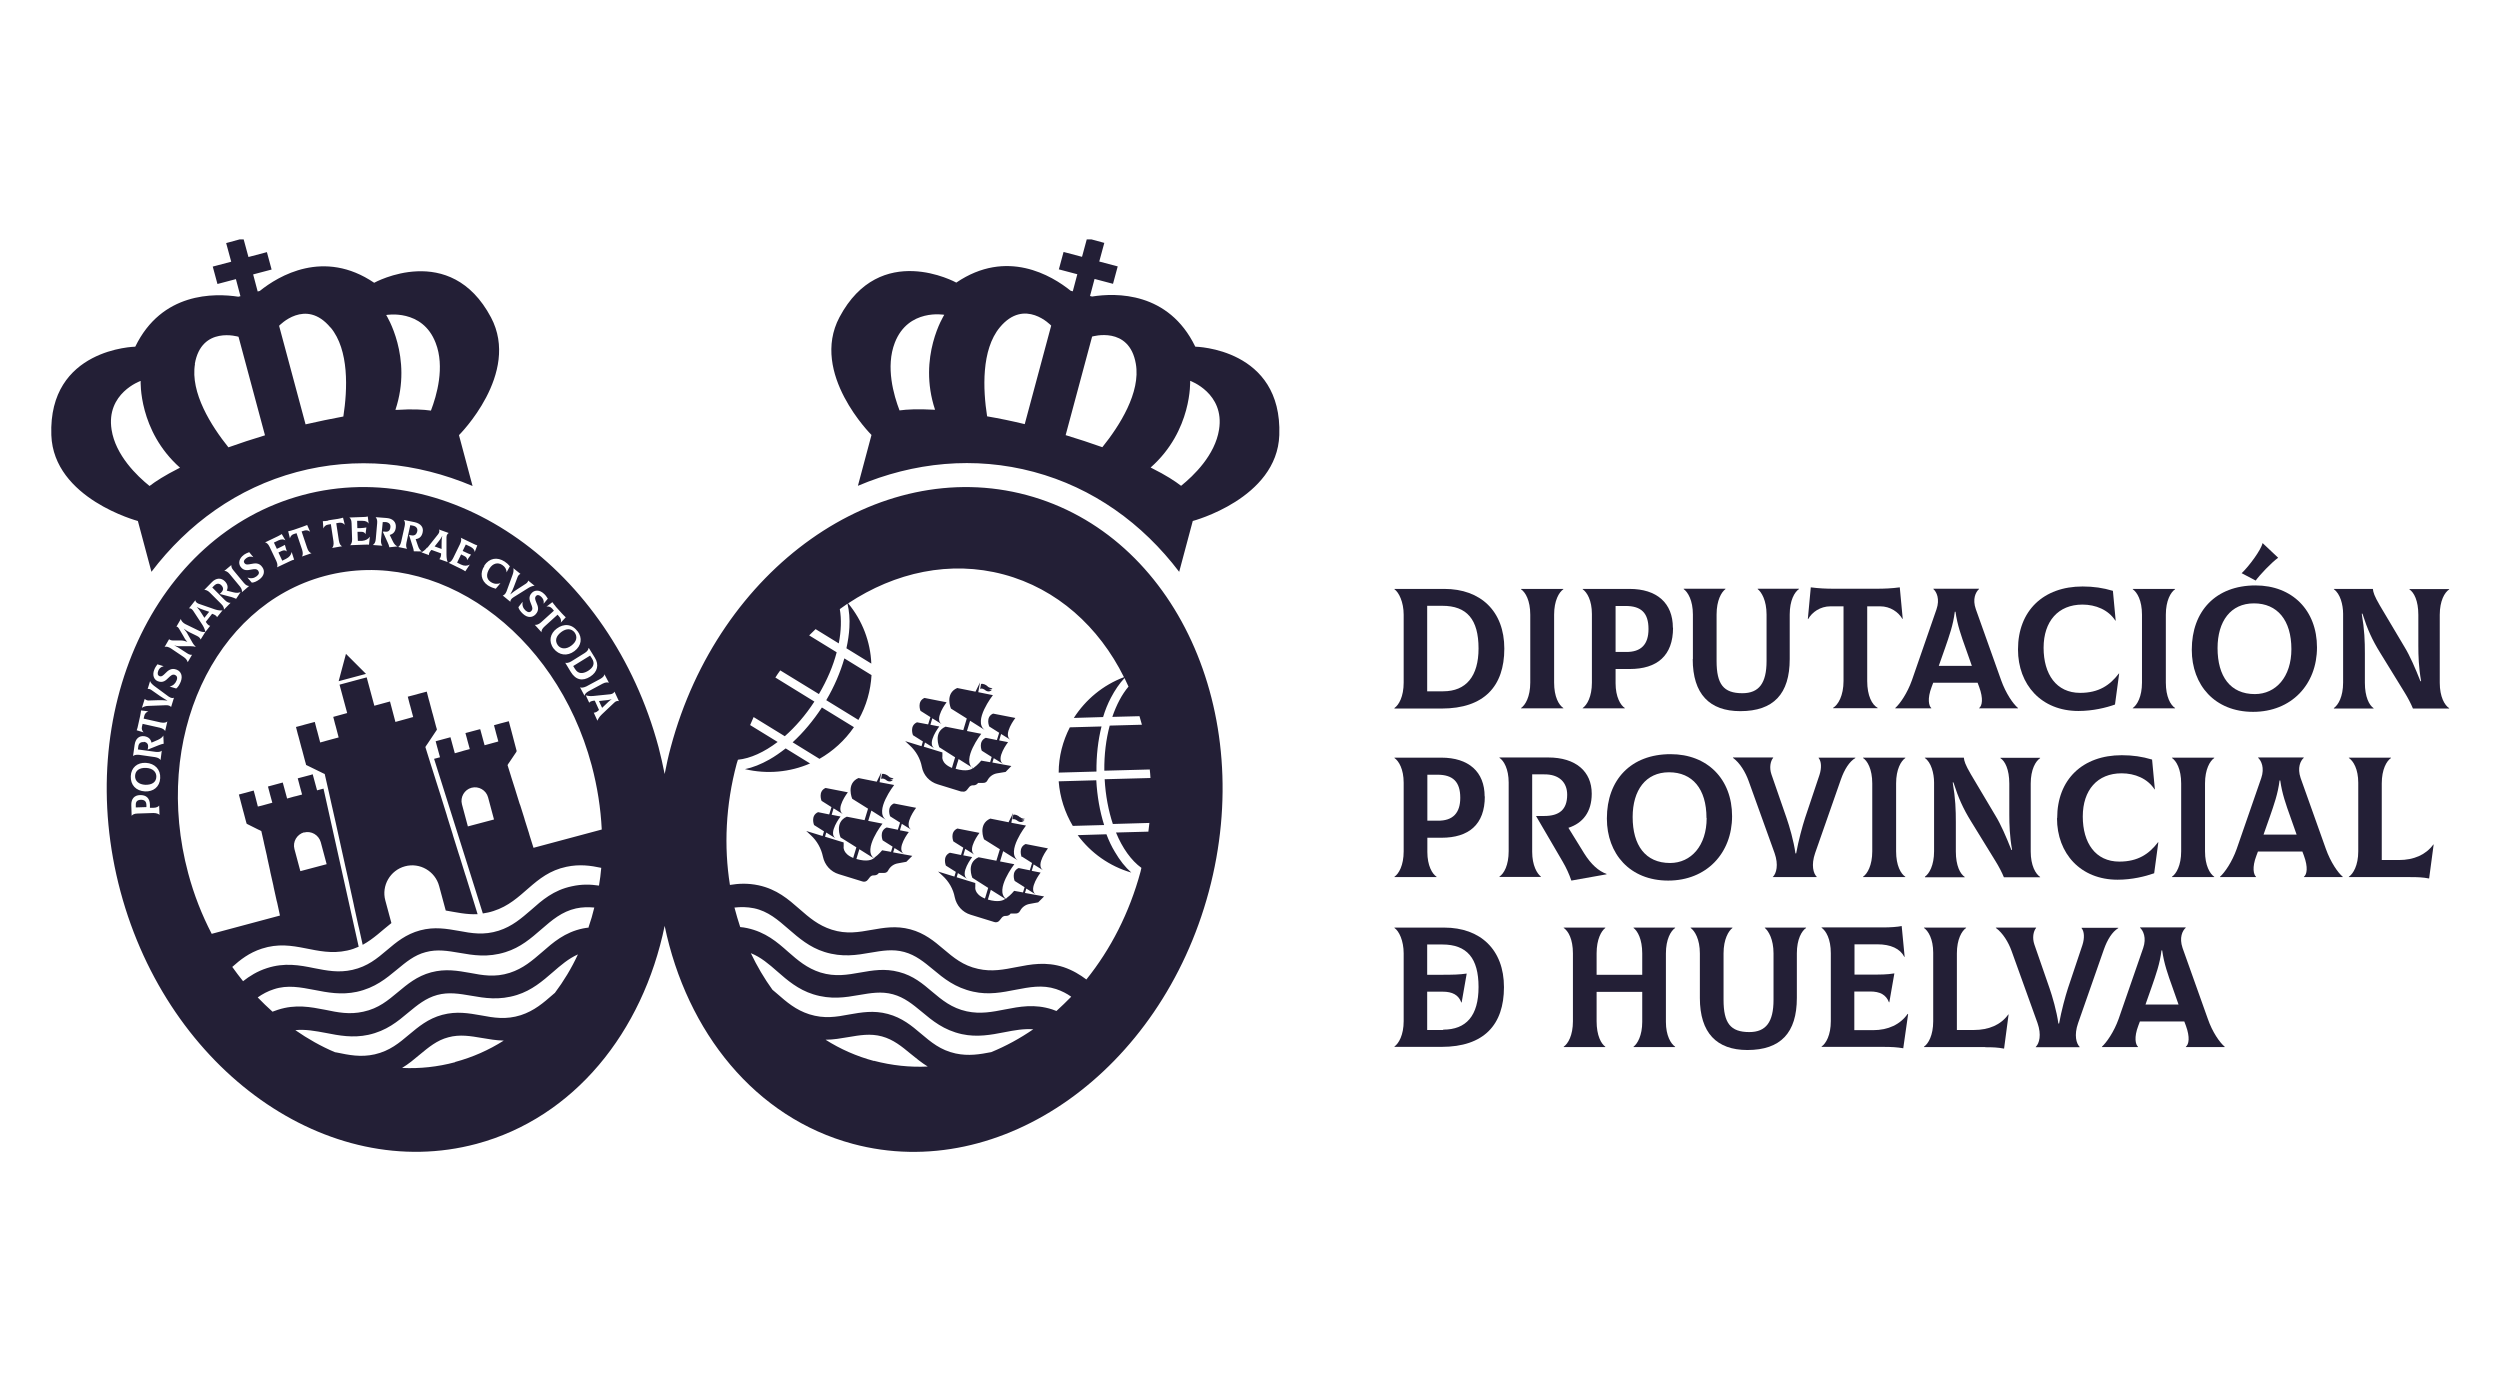 <svg xmlns="http://www.w3.org/2000/svg" xmlns:xlink="http://www.w3.org/1999/xlink" id="Capa_2" data-name="Capa 2" viewBox="0 0 143.57 79.9"><defs><style>      .cls-1 {        fill: none;      }      .cls-2 {        clip-path: url(#clippath);      }      .cls-3 {        fill: #fff;      }      .cls-4 {        fill: #231f36;      }      .cls-5 {        clip-path: url(#clippath-1);      }    </style><clipPath id="clippath"><rect class="cls-1" x="2.91" y="13.75" width="137.76" height="52.4"></rect></clipPath><clipPath id="clippath-1"><rect class="cls-1" x="2.91" y="13.75" width="137.76" height="52.4"></rect></clipPath></defs><g id="Capa_1-2" data-name="Capa 1"><rect class="cls-3" width="143.57" height="79.9"></rect><g id="Capa_1-2" data-name="Capa 1-2"><g class="cls-2"><g class="cls-5"><g><path class="cls-4" d="M51.34,46.14c-.45,.2-.22,.74-.22,.74l.57,.36-.13,.41-.64-.13c-.45,.2-.23,.74-.23,.74l.57,.36-.09,.3-.51-.09s-.2,.25-.43,.41c0,0-.01,.02-.04,.05-.67-.51,.49-1.99,.49-1.99l-.82-.16,.18-.59,.84,.53c-.7-.5,.47-2,.47-2l-.84-.16,.1-.56-.26,.53-1.05-.21c-.73,.32-.36,1.19-.36,1.19l.91,.57-.2,.66-1.02-.2c-.73,.32-.36,1.19-.36,1.19l.91,.57-.16,.53-.02,.08c-.64-.26-.55-.67-.55-.67,0-.12,0-.22,0-.22l-1.07-.33,.07-.24,.53,.33c-.44-.31,.29-1.25,.29-1.25l-.51-.1,.11-.37,.53,.33c-.44-.31,.29-1.25,.29-1.25l-1.28-.25c-.45,.2-.23,.74-.23,.74l.57,.36-.13,.42-.64-.13c-.45,.2-.23,.74-.23,.74l.57,.36-.08,.27-.94-.29,.26,.24c.36,.33,.6,.76,.7,1.24,.1,.47,.44,.86,.91,1l1.36,.42c.11,.04,.24,0,.31-.1l.11-.14c.06-.08,.15-.12,.25-.11,.11,0,.22-.05,.27-.14h.28c.11,.01,.22-.05,.26-.15,.11-.21,.31-.36,.55-.4l.49-.09,.34-.34-1.1-.2,.08-.25,.53,.33c-.44-.31,.29-1.25,.29-1.25l-.51-.1,.11-.37,.53,.33c-.44-.31,.29-1.25,.29-1.25l-1.28-.25h0Zm-2.16,3.19l.11-.36,.06-.2,.83,.52c-.1,.08-.38,.22-1,.04m1.42-4.61l.05-.27c.09-.04,.29,.04,.39,.14,.09,.1,.28,.1,.28,.1-.07,.06-.15,.07-.22,.06,.09,.04,.19,.03,.19,.03-.2,.22-.42,0-.42,0-.15-.1-.23-.06-.23-.06h-.03s0,.01,0,.01Zm8.1,4.48l.57,.36-.13,.42-.64-.13c-.45,.2-.23,.74-.23,.74l.57,.36-.09,.3-.51-.09s-.2,.25-.43,.41c0,0-.01,.02-.04,.05-.67-.51,.48-1.99,.48-1.99l-.82-.16,.18-.59,.84,.53c-.7-.5,.47-2,.47-2l-.84-.16,.1-.56-.26,.53-1.05-.21c-.73,.32-.36,1.19-.36,1.19l.91,.57-.2,.66-1.02-.2c-.73,.32-.36,1.18-.36,1.18l.91,.58-.16,.53-.03,.08c-.64-.26-.55-.67-.55-.67,0-.12,0-.22,0-.22l-1.07-.33,.07-.24,.53,.33c-.44-.31,.29-1.25,.29-1.25l-.51-.1,.11-.37,.53,.33c-.44-.31,.29-1.25,.29-1.25l-1.27-.25c-.45,.2-.23,.74-.23,.74l.57,.36-.13,.42-.64-.13c-.45,.2-.23,.74-.23,.74l.57,.36-.08,.27-.94-.29,.26,.24c.36,.33,.61,.76,.7,1.24,.1,.47,.44,.86,.91,1l1.36,.42c.11,.04,.24,0,.31-.1l.11-.14c.06-.08,.15-.12,.25-.11,.11,0,.22-.05,.27-.14h.28c.11,.01,.21-.05,.26-.15,.11-.21,.31-.36,.55-.4l.49-.09,.34-.34-1.1-.2,.08-.25,.53,.33c-.44-.31,.29-1.25,.29-1.25l-.51-.1,.11-.37,.53,.33c-.44-.31,.29-1.25,.29-1.25l-1.28-.25c-.45,.2-.23,.74-.23,.74m-1.94,2.45l.11-.36,.06-.2,.83,.52c-.1,.08-.38,.22-1,.04m1.85-4.74c.09,.11,.28,.1,.28,.1-.07,.06-.15,.07-.22,.06,.09,.04,.19,.03,.19,.03-.2,.22-.43,0-.43,0-.15-.1-.23-.06-.23-.06h-.03s.05-.26,.05-.26c.09-.04,.29,.04,.38,.14m-3.34-1.48c.12,.04,.24,0,.31-.1l.11-.14c.06-.08,.15-.12,.25-.11,.11,0,.21-.05,.27-.14h.28c.11,.01,.22-.05,.26-.15,.11-.21,.31-.36,.55-.4l.49-.08,.33-.34-1.09-.2,.08-.25,.53,.33c-.44-.31,.29-1.25,.29-1.25l-.51-.1,.11-.37,.53,.33c-.44-.31,.29-1.25,.29-1.25l-1.28-.25c-.45,.2-.22,.74-.22,.74l.57,.36-.13,.42-.64-.13c-.45,.2-.23,.74-.23,.74l.57,.36-.09,.3-.51-.09s-.2,.25-.43,.41c0,0-.02,.02-.05,.04-.67-.51,.48-1.99,.48-1.99l-.82-.16,.18-.59,.84,.53c-.7-.5,.47-2,.47-2l-.84-.17,.1-.56-.26,.53-1.05-.21c-.73,.32-.36,1.18-.36,1.18l.91,.57-.2,.67-1.02-.2c-.73,.32-.36,1.18-.36,1.18l.91,.58-.16,.53-.02,.08c-.65-.26-.55-.67-.55-.67,0-.12,0-.22,0-.22l-1.07-.33,.07-.24,.53,.33c-.44-.31,.29-1.25,.29-1.25l-.51-.1,.11-.37,.53,.33c-.44-.31,.29-1.25,.29-1.25l-1.27-.25c-.45,.2-.23,.74-.23,.74l.57,.36-.13,.42-.64-.12c-.45,.2-.23,.74-.23,.74l.57,.36-.08,.27-.94-.29,.26,.24c.36,.33,.61,.76,.7,1.24s.44,.86,.91,1l1.36,.42h0Zm-.24-1.66l.06-.2,.83,.52c-.1,.08-.38,.22-1,.04l.11-.37h0Zm1.3-4.24l.05-.27c.09-.04,.29,.04,.38,.14,.09,.1,.28,.1,.28,.1-.07,.06-.15,.07-.22,.06,.09,.04,.19,.03,.19,.03-.2,.22-.42,0-.42,0-.15-.1-.23-.06-.23-.06l-.03,.02h0Zm5.59,8.41l1.66-.05c.14,.37,.3,.71,.49,1.02,.28,.48,.59,.87,.94,1.18-1.25-.36-2.33-1.13-3.08-2.15m-2.93-19.53c-8.53-2.29-17.69,4.2-20.44,14.48-.14,.51-.25,1.03-.35,1.54-.1-.51-.22-1.03-.35-1.54-2.76-10.29-11.91-16.77-20.44-14.48-8.53,2.29-13.22,12.48-10.46,22.77,2.76,10.29,11.91,16.77,20.44,14.49,5.6-1.5,9.55-6.41,10.81-12.52,1.27,6.11,5.21,11.02,10.81,12.52,8.53,2.29,17.68-4.2,20.44-14.49,2.76-10.29-1.93-20.48-10.46-22.77m-24.25,10.29h0l.26,.49h0c-.06-.03-.19-.04-.36,.05l-.8,.43c-.17,.09-.24,.2-.24,.27h0l-.26-.49h0c.06,.03,.19,.03,.36-.05l.8-.43c.17-.09,.24-.2,.24-.27m-.89-1.5h0l.34,.55c.25,.4,.16,.82-.27,1.09-.43,.27-.82,.2-1.11-.27l-.32-.53h0c.06,.02,.19,.02,.35-.08l.77-.48c.15-.09,.22-.21,.22-.29m-.63-.96c.29,.38,.22,.84-.18,1.14-.41,.31-.89,.25-1.2-.15-.3-.4-.2-.86,.18-1.14,.41-.31,.88-.27,1.19,.15m-1.26-1.43l.37,.41c.08,.08,.14,.15,.22,.22l-.29,.31h0c.04-.1,.02-.23-.07-.33l-.11-.13-.74,.67c-.15,.13-.2,.26-.18,.34h0l-.39-.43h0c.07,.02,.22-.01,.36-.14l.74-.67-.11-.13c-.09-.1-.22-.13-.32-.1h0s.34-.26,.34-.26c.06,.09,.12,.16,.19,.24m-.67-.72c.09,.08,.15,.17,.22,.28l-.24,.29h0c.03-.18-.04-.3-.13-.39-.12-.12-.23-.14-.31-.05-.09,.1-.04,.22,.02,.37,.09,.2,.19,.44-.05,.69-.18,.18-.45,.21-.72-.04-.13-.12-.24-.27-.26-.38l.24-.31h0c-.03,.22,.03,.37,.17,.5,.14,.12,.25,.12,.33,.03,.11-.11,.05-.25-.01-.4-.08-.2-.18-.42,.05-.65,.16-.16,.44-.18,.69,.06m-1.76-1.47h0s.41,.33,.41,.33h0c-.05,.01-.12,.07-.16,.16l-.22,.58c-.04,.11-.12,.29-.21,.44h0c.13-.11,.29-.23,.39-.29l.51-.33c.08-.05,.13-.13,.13-.18h0l.37,.3h0c-.09,0-.21,.04-.33,.11l-.88,.55c-.15,.09-.19,.2-.18,.26h0s-.44-.36-.44-.36h0c.06-.01,.16-.08,.22-.24l.35-.96c.04-.11,.07-.26,.04-.37m-1.67-.15c.29-.43,.74-.51,1.17-.23,.12,.08,.21,.16,.3,.27l-.19,.35h0c0-.18-.09-.32-.24-.42-.26-.18-.55-.1-.74,.2s-.2,.59,.07,.77c.2,.13,.38,.13,.56,.07h0s-.27,.32-.27,.32c-.12-.03-.29-.09-.45-.19-.4-.27-.47-.73-.2-1.12m-1.8-.44l.4-.82c.08-.17,.08-.3,.04-.36h0s.73,.35,.73,.35c.08,.04,.17,.08,.22,.09l-.15,.39h0c0-.13-.09-.23-.24-.31l-.27-.13-.18,.37,.15,.07c.17,.08,.23,.11,.33,.14l-.23,.32h0c.01-.11-.04-.18-.16-.24l-.18-.09-.23,.47,.22,.11c.18,.09,.36,.09,.51,0h0l-.26,.39c-.07-.05-.12-.08-.24-.14l-.72-.35h0c.07-.02,.18-.09,.26-.26m-1.48-.6l.62-.78c.09-.11,.08-.22,.05-.27h0l.56,.2h0c-.05,.03-.13,.1-.13,.24v1c0,.19,.03,.35,.07,.43h0s-.48-.17-.48-.17h0s.1-.1,.1-.27v-.06l-.55-.2-.04,.04c-.11,.13-.12,.22-.1,.26h0s-.44-.16-.44-.16h0c.08-.04,.22-.13,.33-.28m-1.68-.02c.07-.03,.15-.12,.19-.31l.2-.9c.04-.18,0-.3-.05-.35h0s.63,.13,.63,.13c.35,.08,.52,.3,.45,.59-.05,.24-.2,.36-.4,.38l.13,.38c.05,.16,.13,.27,.23,.33h0s-.47-.01-.47-.01c0-.09-.03-.18-.06-.27l-.21-.67,.11,.02c.19,.04,.31-.02,.36-.22,.04-.16-.05-.29-.24-.33l-.16-.03-.22,1.01c-.04,.18,0,.3,.04,.35h0s-.53-.11-.53-.11h0s0,0,0,0Zm-1.42-.14c.06-.03,.14-.14,.15-.33l.08-.91c.02-.18-.04-.29-.09-.34h0s.64,.05,.64,.05c.36,.03,.55,.24,.52,.54-.02,.24-.15,.38-.35,.43l.18,.37c.07,.15,.16,.25,.27,.29h0s-.47,.05-.47,.05c-.02-.09-.05-.18-.09-.26l-.29-.64h.11c.19,.03,.31-.04,.33-.25,.02-.17-.08-.28-.28-.3h-.16s-.1,1.02-.1,1.02c-.02,.18,.04,.3,.08,.34h0s-.54-.04-.54-.04h0s0,0,0,0Zm-1.36-1.56l.81-.03c.09,0,.19-.01,.24-.03l.05,.41h0c-.06-.11-.18-.16-.36-.16h-.3s.01,.42,.01,.42h.17c.19-.01,.25-.02,.35-.04l-.05,.39h0c-.04-.1-.12-.14-.25-.14h-.21s.02,.52,.02,.52h.25c.2-.02,.35-.1,.44-.24h0l-.05,.46c-.08,0-.14-.01-.28,0l-.8,.03h0c.05-.05,.12-.16,.11-.35l-.03-.91c0-.19-.07-.3-.14-.34h0s0,0,0,0Zm-1.21,.16l.54-.08c.11-.02,.2-.04,.3-.07l.1,.41h0c-.07-.08-.18-.14-.32-.12l-.17,.03,.15,.99c.03,.2,.11,.31,.19,.33h0s-.58,.1-.58,.1h0c.06-.05,.11-.19,.08-.38l-.15-.99-.17,.03c-.13,.02-.22,.11-.26,.22h0l-.03-.42c.11,0,.2-.01,.31-.03m-2.02,.54l.52-.18c.11-.04,.19-.07,.29-.11l.17,.39h0c-.08-.07-.2-.11-.33-.07l-.16,.05,.32,.95c.06,.19,.16,.28,.25,.3h0s-.55,.19-.55,.19h0c.05-.06,.07-.2,.01-.39l-.32-.95-.16,.05c-.13,.04-.2,.15-.22,.25h0l-.1-.41c.11-.02,.19-.04,.3-.08m-.88,.36c.08-.04,.17-.09,.21-.12l.21,.36h0c-.1-.07-.23-.07-.39,0l-.27,.13,.17,.36,.15-.07c.17-.08,.22-.11,.31-.16l.11,.38h0c-.08-.08-.17-.08-.29-.03l-.19,.09,.22,.47,.22-.11c.18-.09,.29-.22,.32-.39h0l.14,.44c-.08,.02-.14,.04-.26,.1l-.72,.34h0c.03-.06,.04-.19-.04-.36l-.39-.82c-.08-.17-.18-.24-.26-.25h0s.73-.35,.73-.35Zm-1.98,1.08c.1-.07,.19-.11,.32-.16l.24,.29h0c-.17-.07-.29-.03-.4,.05-.14,.1-.18,.2-.11,.29,.08,.11,.21,.08,.37,.05,.21-.04,.47-.1,.66,.19,.15,.21,.11,.49-.18,.7-.15,.11-.31,.18-.43,.18l-.25-.29h0c.21,.07,.37,.04,.52-.07,.15-.11,.17-.22,.1-.32-.09-.13-.24-.1-.4-.07-.21,.04-.44,.09-.62-.17-.13-.19-.09-.47,.19-.67m-.71,.56h0c-.02,.07,0,.2,.13,.34l.58,.7c.12,.15,.24,.19,.31,.18h0s-.42,.36-.42,.36h0c.02-.07,0-.2-.12-.34l-.58-.7c-.12-.15-.24-.19-.31-.18h0l.43-.36h0Zm-1.13,1.01c.25-.26,.54-.27,.75-.06,.17,.17,.2,.36,.11,.54l.4,.1c.16,.04,.29,.03,.4-.02h0l-.26,.39c-.08-.04-.17-.07-.26-.1l-.68-.18,.08-.08c.14-.14,.15-.27,.01-.42-.12-.12-.27-.12-.41,.02l-.11,.11,.73,.73c.13,.13,.25,.16,.32,.15h0s-.38,.39-.38,.39h0c.01-.07-.02-.2-.16-.33l-.65-.65c-.13-.13-.25-.16-.32-.15h0s.45-.46,.45-.46h0Zm-2.45,3.27s.08,.07,.2,.07h.45c.14,0,.27,.03,.4,.08h0c-.11-.11-.17-.21-.24-.35l-.23-.39c-.06-.1-.11-.14-.16-.13l.26-.45h0c0,.11,.13,.24,.25,.3l.8,.39c.1,.05,.24,.08,.35,.06-.01-.09-.06-.23-.15-.38l-.55-.84c-.08-.12-.18-.15-.24-.13h0l.37-.47h0c0,.06,.05,.15,.18,.2l.95,.33c.18,.06,.35,.07,.43,.05h0l-.32,.4h0c0-.05-.07-.12-.22-.18l-.06-.02-.36,.46,.03,.05c.09,.14,.18,.18,.22,.18h0l-.29,.37h0s-.26,.42-.26,.42h0c-.01-.06-.08-.15-.21-.21l-.43-.21c-.1-.05-.2-.11-.33-.21h0c.11,.13,.18,.22,.25,.36l.25,.44c.08,.14,.15,.2,.18,.23v.02c-.05-.02-.15-.04-.3-.04h-.51c-.14,.01-.26,0-.42-.05h0c.16,.08,.26,.14,.35,.2l.4,.26c.12,.08,.23,.1,.28,.08h0s-.25,.43-.25,.43h0c-.03-.1-.09-.2-.22-.29l-.74-.5c-.11-.07-.27-.14-.37-.08h0s.26-.45,.26-.45h0Zm-.55,10.09c-.04-.05-.16-.11-.35-.11l-.92,.03c-.18,0-.29,.07-.33,.13h0l-.02-.61c-.01-.36,.17-.57,.5-.58,.37-.01,.56,.19,.57,.55v.18s.2,0,.2,0c.18,0,.29-.07,.33-.13h0l.02,.55h0Zm-.83-1.35c-.52-.03-.84-.36-.82-.88,.02-.48,.37-.79,.87-.76,.51,.03,.85,.38,.82,.88-.03,.51-.4,.78-.87,.76m-.08-2.83c-.17-.02-.29,.07-.31,.26l-.02,.16,1.03,.14c.18,.02,.3-.02,.34-.07h0l-.07,.54h0c-.03-.06-.13-.14-.32-.17l-.91-.13c-.18-.02-.3,.02-.35,.07h0l.09-.64c.05-.36,.26-.54,.56-.5,.24,.04,.37,.17,.41,.37l.37-.16c.15-.07,.26-.15,.31-.25h0l.02,.47c-.09,.02-.18,.04-.27,.08l-.65,.26,.02-.11c.03-.19-.04-.31-.24-.34m1.23-.6h0c-.02-.07-.13-.17-.32-.21l-.98-.22-.04,.17c-.03,.13,.02,.25,.1,.32h0s-.4-.12-.4-.12c.04-.1,.06-.19,.08-.29l.12-.54c.02-.11,.04-.2,.05-.31l.42,.05h0c-.1,.04-.2,.12-.23,.25l-.04,.17,.98,.22c.19,.04,.33,0,.38-.06h0l-.13,.57h0Zm.34-1.39h0c-.03-.05-.13-.12-.3-.11l-1.02,.04c-.12,0-.26,.04-.36,.11h0l.16-.51h0s.11,.09,.2,.09l.62-.02c.11,0,.32,0,.49,.03h0c-.15-.09-.32-.19-.42-.26l-.5-.35c-.08-.06-.17-.08-.22-.06h0l.14-.46h0c.02,.09,.11,.18,.22,.27l.84,.62c.14,.1,.25,.1,.31,.07h0l-.17,.55h0Zm-.09-1.18h0c.22-.06,.33-.18,.4-.35,.07-.17,.02-.27-.09-.32-.15-.06-.25,.05-.37,.16-.15,.15-.32,.32-.62,.2-.21-.08-.33-.34-.2-.66,.04-.11,.1-.2,.18-.31l.36,.11h0c-.18,.04-.26,.14-.31,.26-.06,.16-.04,.26,.07,.31,.12,.05,.22-.05,.33-.16,.15-.15,.34-.34,.66-.21,.24,.1,.36,.35,.23,.69-.07,.17-.16,.32-.26,.39l-.37-.11h0Zm16.4,21.57c-1.01,.27-2.03,.38-3.05,.33,.38-.23,.7-.5,1.01-.76,.51-.42,.99-.83,1.65-1,.66-.18,1.28-.07,1.93,.04,.4,.07,.82,.14,1.25,.15-.85,.54-1.79,.96-2.8,1.23m5.71-3.95s-.05,.04-.08,.07c-.55,.48-1.08,.94-1.85,1.19-.85,.27-1.55,.15-2.29,.01-.69-.12-1.39-.25-2.22-.03-.82,.22-1.37,.69-1.9,1.13-.57,.48-1.11,.94-1.98,1.14-.8,.18-1.48,.04-2.2-.11-.03,0-.07-.01-.1-.02-.78-.33-1.54-.76-2.26-1.26,.58-.06,1.16,.05,1.75,.16,.76,.15,1.55,.3,2.44,.11,1.05-.23,1.69-.77,2.31-1.29,.51-.42,.99-.82,1.65-1,.66-.18,1.28-.07,1.93,.04,.8,.14,1.62,.28,2.65-.04,.86-.27,1.47-.8,2.06-1.31,.46-.4,.9-.78,1.44-1.02-.37,.8-.82,1.54-1.33,2.22m1.95-3.76c-.11,.01-.22,.03-.33,.05-1.05,.22-1.71,.8-2.35,1.36-.56,.48-1.08,.94-1.86,1.19h0c-.85,.27-1.55,.14-2.29,0-.69-.12-1.39-.25-2.22-.03-.82,.22-1.37,.69-1.9,1.13-.58,.48-1.11,.94-1.99,1.13-.8,.18-1.48,.04-2.2-.11-.83-.16-1.69-.33-2.71,0-.11,.04-.21,.07-.31,.11-.29-.26-.57-.53-.85-.82,.27-.19,.58-.36,.93-.47,.78-.26,1.53-.11,2.32,.04,.76,.15,1.55,.3,2.44,.11,1.05-.23,1.69-.77,2.31-1.28,.51-.42,.99-.83,1.65-1,.66-.18,1.28-.07,1.93,.04,.8,.14,1.63,.28,2.65-.04,.87-.27,1.47-.8,2.06-1.31,.61-.53,1.18-1.02,1.99-1.2,.37-.08,.71-.08,1.05-.05-.09,.38-.2,.76-.33,1.13m-4.13-10.15l-.02-.05-.02-.08-.14-.53-.02-.08-.14-.53-.02-.07-.09-.34-.38,.1-.08,.02-.39,.11,.09,.34,.02,.08,.14,.51-.09,.03-.08,.02-.62,.17-.25-.92h-.02l-.08,.02-.75,.2,.09,.33,.02,.08,.14,.51-.34,.09-.13,.04-.39,.11-.25-.92h0l-.85,.23,.09,.34,.02,.07,.14,.51-.34,.09,2.8,8.88c.2-.03,.4-.07,.61-.14,1.73-.55,2.29-2.14,4.19-2.54,.76-.16,1.39-.07,2,.06-.03,.34-.07,.68-.13,1.02-.47-.07-.98-.09-1.56,.04-1.05,.22-1.71,.8-2.34,1.36-.56,.48-1.08,.94-1.86,1.19-.85,.27-1.55,.15-2.29,.01-.69-.12-1.4-.25-2.22-.03-.82,.22-1.37,.68-1.9,1.13-.58,.49-1.11,.94-1.99,1.14-.8,.18-1.48,.04-2.2-.1-.83-.17-1.69-.33-2.71,0-.56,.18-1,.46-1.37,.75-.21-.26-.42-.54-.62-.82,.46-.41,.96-.81,1.7-1.05,1.85-.6,3.12,.5,4.9,.11,.24-.05,.46-.13,.66-.22l-2.02-9.08-.37,.1-.25-.92h-.02s-.08,.03-.08,.03l-.76,.2,.09,.34,.02,.08,.14,.51-.34,.09-.13,.03-.39,.11-.25-.92h0l-.85,.23,.09,.34,.02,.08,.14,.51-.58,.16-.08,.02-.17,.04-.13-.51-.02-.08-.09-.33-.47,.13-.08,.02-.3,.08,.09,.34,.02,.08,.14,.53,.02,.07,.14,.53,.02,.07,.02,.06h0s.66,.33,.66,.33l.11,.05,.07,.04,.14,.62,.02,.1,.16,.7,.02,.11,.16,.73,.02,.11,.17,.75,.02,.11,.17,.77,.03,.11,.16,.74-3.92,1.05c-.56-1.08-1.02-2.24-1.35-3.48-2.07-7.71,1.45-15.36,7.84-17.07,6.4-1.71,13.26,3.15,15.33,10.87,.33,1.24,.52,2.47,.58,3.69l-3.92,1.05-.23-.73-.03-.11-.24-.76-.03-.11-.23-.73-.04-.1-.22-.71-.03-.1-.22-.69-.03-.1-.19-.61,.04-.07,.07-.1,.41-.61h0s-.01-.03-.01-.03Zm-1.29,3.96l-1.51,.4-.34-1.27c-.11-.41,.14-.84,.55-.95,.41-.11,.84,.14,.95,.55l.34,1.27Zm-10.92,.75h0c.42-.11,.84,.14,.96,.55l.34,1.27-1.51,.4-.34-1.27c-.11-.42,.14-.84,.55-.96m18.09-7.53c-.05-.02-.16-.03-.26,.07l-.73,.69c-.14,.13-.22,.28-.25,.36h0l-.21-.46h0s.14,0,.26-.12l.04-.04-.24-.53h-.06c-.17,.02-.24,.08-.26,.12h0l-.2-.43h0c.08,.03,.24,.06,.43,.04l.99-.1c.14-.02,.21-.1,.23-.15h0l.25,.54h0Zm14.64,20.66c-1-.27-1.93-.68-2.78-1.22,.46,0,.89-.08,1.31-.15,.65-.11,1.27-.22,1.93-.04,.66,.18,1.14,.58,1.65,1,.31,.25,.62,.51,.98,.73-1.03,.05-2.06-.06-3.09-.33m6.75-.5c-.67,.13-1.31,.24-2.06,.08-.87-.19-1.41-.65-1.99-1.14-.53-.45-1.08-.91-1.9-1.13-.82-.22-1.53-.09-2.22,.03-.74,.14-1.43,.26-2.29-.01-.78-.25-1.3-.7-1.86-1.19-.08-.07-.17-.15-.26-.22-.47-.65-.88-1.35-1.24-2.1,.58,.23,1.04,.63,1.52,1.05,.58,.51,1.2,1.04,2.06,1.31,1.02,.32,1.85,.18,2.65,.04,.65-.11,1.27-.22,1.93-.04,.66,.18,1.14,.58,1.65,1,.62,.52,1.27,1.06,2.31,1.29,.88,.19,1.67,.04,2.44-.11,.56-.11,1.11-.21,1.66-.17-.77,.53-1.58,.97-2.41,1.31m3.74-2.36c-.08-.03-.16-.06-.24-.09-1.02-.33-1.88-.16-2.71,0-.72,.14-1.41,.28-2.2,.11-.87-.19-1.42-.65-1.99-1.13-.53-.45-1.08-.92-1.9-1.13-.82-.22-1.53-.09-2.22,.03-.74,.13-1.44,.26-2.29,0-.78-.25-1.3-.7-1.86-1.19-.63-.56-1.29-1.13-2.35-1.36-.14-.03-.27-.05-.4-.06-.12-.36-.23-.74-.33-1.12,.36-.04,.72-.04,1.12,.04,.81,.17,1.38,.67,1.99,1.2,.59,.51,1.2,1.04,2.06,1.31,1.02,.32,1.85,.18,2.65,.04,.65-.11,1.27-.22,1.93-.04,.66,.18,1.14,.58,1.65,1,.62,.52,1.27,1.05,2.31,1.28,.89,.2,1.67,.04,2.44-.11,.79-.15,1.53-.3,2.32-.04,.33,.11,.62,.26,.87,.44-.28,.29-.57,.56-.86,.83m4.92-16.45l-1.85,.05c-.21,.78-.32,1.66-.31,2.59l2.61-.07c.02,.16,.03,.33,.04,.49l-2.63,.07c.05,.94,.22,1.81,.47,2.57l2.1-.06c-.02,.16-.04,.33-.06,.5l-1.86,.05c.37,.9,.88,1.61,1.46,2.03-.02,.07-.03,.14-.05,.22-.64,2.37-1.72,4.46-3.11,6.19-.36-.27-.78-.53-1.31-.71-1.03-.33-1.88-.16-2.71,0-.72,.14-1.41,.28-2.2,.1-.87-.19-1.41-.65-1.99-1.14-.53-.45-1.08-.91-1.9-1.13-.82-.22-1.53-.09-2.22,.03-.74,.13-1.44,.26-2.29-.01-.78-.25-1.3-.7-1.86-1.19-.64-.56-1.29-1.13-2.35-1.36-.62-.13-1.15-.1-1.64-.02-.35-2.2-.25-4.58,.39-6.97,.02-.07,.04-.14,.07-.22,.71-.07,1.5-.43,2.28-1.02l-1.58-.97c.06-.15,.13-.31,.2-.46l1.79,1.1c.6-.53,1.19-1.2,1.7-1.99l-2.24-1.38c.09-.14,.18-.28,.28-.41l2.22,1.36c.47-.8,.82-1.62,1.02-2.4l-1.58-.97c.12-.12,.24-.24,.37-.36l1.33,.82c.14-.72,.16-1.39,.06-1.97,.15-.11,.29-.21,.44-.31,.1,.41,.14,.87,.11,1.37-.02,.38-.08,.78-.17,1.19l1.43,.88c-.05-1.25-.51-2.47-1.33-3.46,2.7-1.79,5.87-2.48,8.93-1.66,3.06,.82,5.47,3,6.91,5.9-1.2,.45-2.2,1.28-2.88,2.34l1.68-.05c.12-.4,.27-.77,.45-1.11,.23-.44,.49-.82,.78-1.13,.08,.16,.15,.32,.23,.49-.38,.45-.69,1.04-.93,1.74l1.56-.04c.05,.16,.09,.33,.14,.49m-33.35-5.32c.29-.22,.58-.22,.77,.02,.18,.25,.12,.53-.19,.76-.29,.22-.6,.2-.77-.02-.19-.26-.11-.53,.19-.76m36.41-16.4c-1.53-3.15-4.55-3.09-5.92-2.87l-.12-.03,.26-.98,1.06,.28,.27-1-1.06-.28,.29-1.07-.99-.27-.29,1.07-1.06-.28-.27,1,1.06,.28-.26,.98-.12-.03c-1.08-.87-3.67-2.44-6.57-.47,0,0-4.37-2.42-6.71,1.99-1.71,3.23,1.84,6.76,1.84,6.76l-.78,2.92c3.21-1.36,6.7-1.71,10.1-.8,3.4,.91,6.24,2.96,8.35,5.74l.78-2.92s4.84-1.28,4.97-4.93c.18-4.99-4.82-5.08-4.82-5.08m-14.95,3.62s-.06,0-.09,0c-.89-.05-1.52-.02-1.95,.04-.33-.86-.81-2.5-.27-3.89,.77-1.98,2.84-1.6,2.84-1.6,0,0-1.54,2.41-.53,5.45m5.16,.83c-.74-.18-1.47-.33-2.17-.45-.24-1.54-.34-3.82,.73-5.11,1.43-1.72,2.95-.1,2.95-.1l-1.52,5.66Zm4.44,1.32c-.67-.24-1.38-.47-2.1-.69l1.52-5.66s2.13-.64,2.51,1.56c.29,1.65-.94,3.57-1.92,4.79m6.7-1.01c-.23,1.47-1.46,2.65-2.18,3.23-.35-.27-.87-.61-1.67-1.01l-.08-.04c2.4-2.12,2.27-4.98,2.27-4.98,0,0,1.99,.71,1.66,2.8m-36.98,13.76l-.11-.18,.97-.6,.11,.17c.17,.27,.1,.5-.23,.71-.32,.19-.57,.16-.73-.09m-24.35-5.59c2.11-2.78,4.95-4.83,8.35-5.74,3.4-.91,6.88-.56,10.1,.8l-.78-2.92s3.55-3.53,1.84-6.76c-2.34-4.41-6.71-1.99-6.71-1.99-2.89-1.96-5.49-.4-6.57,.47l-.12,.03-.26-.98,1.06-.28-.27-1-1.06,.28-.29-1.07-.99,.27,.29,1.07-1.06,.28,.27,1,1.06-.28,.26,.98-.12,.03c-1.37-.21-4.4-.27-5.92,2.87,0,0-5,.09-4.82,5.08,.13,3.65,4.97,4.93,4.97,4.93l.78,2.92h0Zm16.33-13.16c.54,1.38,.06,3.03-.27,3.89-.43-.06-1.06-.1-1.95-.04-.03,0-.06,0-.09,0,1.01-3.03-.53-5.45-.53-5.45,0,0,2.08-.38,2.84,1.6m-6.03-.88c1.07,1.29,.97,3.56,.73,5.11-.7,.13-1.43,.28-2.17,.45l-1.52-5.66s1.52-1.62,2.95,.1m-7.79,2.09c.38-2.21,2.51-1.56,2.51-1.56l1.52,5.66c-.73,.22-1.43,.45-2.1,.69-.98-1.22-2.2-3.14-1.92-4.79m-3.12,.98s-.13,2.86,2.26,4.98l-.08,.04c-.79,.4-1.32,.74-1.67,1.01-.72-.58-1.95-1.76-2.18-3.23-.33-2.1,1.66-2.8,1.66-2.8m.91,22.73c-.01,.32-.26,.47-.64,.46-.36-.02-.59-.21-.58-.51,.01-.31,.25-.48,.64-.46,.37,.02,.59,.23,.58,.51m12.04-5.91l-1.57,.42,.42-1.57,1.15,1.15h0Zm-12.61,7.52v.13l-.61,.02v-.13c-.01-.2,.08-.3,.29-.31,.2,0,.31,.08,.32,.29m55.01,1.16l-1.81,.05c-.45-.76-.74-1.63-.81-2.56l2.16-.06c.05,.91,.2,1.78,.45,2.57m-28.26-7.24h0c-.15,.1-.27,.22-.38,.33l-.19,.18-.18-.39,.26-.03c.16-.01,.32-.03,.49-.08m-23.14-5.01l-.27,.34-.14-.22c-.08-.13-.17-.27-.3-.4h0c.15,.08,.31,.14,.46,.19l.24,.08h0Zm13.08,6.75v.02s-.52,.78-.52,.78l-.09,.13-.05,.08,.24,.77,.04,.13,.28,.88,.04,.13,.29,.91,.04,.13,.29,.93,.04,.14,.3,.96,.04,.14,.31,.99,.05,.15,.32,1.03,.05,.15,.33,1.06,.05,.16,.29,.94c-.65,.03-1.23-.11-1.83-.21l-.38-1.41c-.23-.85-1.11-1.36-1.96-1.13-.85,.23-1.36,1.11-1.13,1.96l.35,1.3c-.54,.42-1.01,.9-1.65,1.25l-.21-.95-.04-.16-.24-1.09-.03-.15-.23-1.05-.03-.15-.23-1.02-.03-.14-.22-.99-.03-.14-.21-.95-.03-.14-.21-.93-.03-.13-.2-.9-.03-.13-.18-.79-.09-.04-.14-.07-.84-.41h0s-.02-.09-.02-.09l-.03-.1-.18-.68-.03-.1-.18-.68-.03-.1-.11-.43,.38-.1,.1-.03,.6-.16,.11,.43,.03,.1,.17,.65,.22-.06,.1-.03,.74-.2-.17-.65-.03-.1-.11-.43,.8-.22-.44-1.63,1.56-.42,.44,1.63,.88-.24h.02s.31,1.17,.31,1.17l.8-.22,.1-.03,.12-.03-.17-.64-.03-.1-.11-.43,.5-.13,.1-.03,.49-.13,.11,.43,.03,.1,.18,.68,.03,.1,.18,.68,.03,.1,.02,.07h0Zm37.87,2.42l-2.16,.06c0-.93,.24-1.82,.64-2.6l1.82-.05c-.2,.8-.3,1.68-.29,2.59M25.37,31.53l-.41-.15,.16-.2c.1-.12,.2-.25,.28-.41h0c-.04,.18-.04,.34-.04,.5,0,0,0,.26,0,.26Zm21.16,12.31c-1.17,.51-2.48,.63-3.75,.33,.45-.09,.92-.28,1.4-.55,.32-.18,.63-.4,.94-.64l1.41,.87h0Zm2.76-2.5l-1.84-1.13c.46-.78,.81-1.6,1.04-2.4l1.56,.96c-.05,.88-.29,1.76-.75,2.57m-2.24,2.24l-1.54-.95c.61-.56,1.18-1.24,1.68-2l1.84,1.13c-.53,.77-1.21,1.38-1.98,1.82"></path><path class="cls-4" d="M82.94,53.27h-2.86v.02c.26,.17,.53,.73,.53,1.46v3.89c0,.81-.29,1.29-.53,1.46v.02h2.7c2.44,0,3.59-1.27,3.59-3.43s-1.36-3.42-3.43-3.42m-.06,5.88h-.92v-2.2h.89c.55,0,.91,.18,1.07,.62h.02l.29-1.66c-.44,.06-.72,.07-1.54,.07h-.73v-1.74h.87c1.41,0,2.08,.78,2.08,2.44s-.71,2.45-2.03,2.45"></path><path class="cls-4" d="M95.67,54.75v3.94c0,.78,.28,1.25,.53,1.42v.02h-2.39v-.02c.23-.17,.5-.65,.5-1.42v-1.73h-2.62v1.69c0,.82,.26,1.29,.5,1.46v.02h-2.39v-.02c.25-.17,.53-.65,.53-1.46v-3.9c0-.82-.27-1.29-.53-1.46v-.02h2.39v.02c-.23,.17-.5,.65-.5,1.46v1.23h2.62v-1.23c0-.82-.27-1.29-.5-1.46v-.02h2.39v.02c-.25,.17-.53,.65-.53,1.46"></path><path class="cls-4" d="M97.62,57.31v-2.56c0-.81-.29-1.29-.53-1.46v-.02h2.4v.02c-.22,.17-.51,.64-.51,1.46v2.67c0,1.34,.4,1.85,1.48,1.85,.96,0,1.39-.58,1.39-1.85v-2.67c0-.81-.29-1.29-.5-1.46v-.02h2.37v.02c-.25,.17-.53,.64-.53,1.46v2.56c0,2-.93,2.99-2.84,2.99-1.76,0-2.73-.98-2.73-2.99"></path><path class="cls-4" d="M109.58,58.24l-.28,1.96c-.36-.06-.62-.08-1.2-.08h-3.49v-.02c.25-.17,.53-.65,.53-1.46v-3.9c0-.82-.28-1.29-.53-1.46v-.02h3.55c.39,0,.83-.03,1.05-.08l.17,1.77h-.02c-.24-.47-.78-.72-1.55-.72h-1.31v1.74h.75c.82,0,1.09,0,1.54-.07l-.29,1.66h-.02c-.17-.44-.52-.62-1.08-.62h-.91v2.22h1.08c.87,0,1.56-.33,1.98-.93h.02s0,.01,0,.01Z"></path><path class="cls-4" d="M114,60.13h-3.51v-.02c.25-.17,.53-.65,.53-1.46v-3.94c0-.78-.28-1.25-.53-1.42v-.02h2.42v.02c-.25,.17-.53,.65-.53,1.46v4.4h.98c.86,0,1.55-.3,1.97-.89h.02s-.26,1.96-.26,1.96c-.37-.07-.64-.08-1.09-.08"></path><path class="cls-4" d="M116.92,60.11c.19-.19,.33-.68,.09-1.36l-1.49-4.14c-.18-.5-.5-1.03-.9-1.32v-.02h2.31v.02c-.16,.19-.23,.57-.1,.95l.87,2.51c.16,.46,.41,1.31,.51,2.03h.04c.13-.73,.36-1.57,.51-2.03l.83-2.48c.13-.4,.11-.78-.05-.97v-.02h2.11v.02c-.35,.21-.63,.66-.83,1.23l-1.48,4.23c-.24,.69-.1,1.17,.09,1.36v.02h-2.52v-.02h0Z"></path><path class="cls-4" d="M127.76,60.11v.02h-2.23v-.02c.17-.13,.25-.53,0-1.21l-.09-.24h-2.55l-.09,.24c-.26,.68-.16,1.09-.02,1.21v.02h-2.07v-.02c.26-.24,.69-.84,.96-1.6l1.41-4.07c.2-.58,0-1-.18-1.16v-.02h2.62v.02c-.19,.17-.38,.57-.18,1.16l1.45,4.07c.26,.76,.69,1.37,.97,1.6m-4.18-3.47l-.37,1.05h1.9l-.37-1.05c-.23-.64-.47-1.31-.57-2.06h-.04c-.09,.76-.33,1.42-.55,2.06"></path><path class="cls-4" d="M80.08,40.66c.25-.17,.53-.65,.53-1.46v-3.9c0-.73-.28-1.29-.53-1.46v-.02h2.87c2.07,0,3.44,1.27,3.44,3.43s-1.16,3.44-3.6,3.44h-2.71v-.02Zm2.8-.96c1.32,0,2.03-.87,2.03-2.46,0-1.67-.67-2.45-2.08-2.45h-.87v4.91h.92Z"></path><path class="cls-4" d="M87.35,40.66c.25-.17,.53-.65,.53-1.46v-3.9c0-.82-.28-1.29-.53-1.46v-.02h2.43v.02c-.25,.17-.53,.65-.53,1.46v3.9c0,.82,.27,1.29,.53,1.46v.02h-2.43v-.02Z"></path><path class="cls-4" d="M96.08,36.05c0,1.61-.92,2.37-2.49,2.37h-.81v.82c0,.78,.28,1.26,.53,1.42v.02h-2.42v-.02c.25-.17,.53-.65,.53-1.46v-3.94c0-.78-.28-1.25-.53-1.42v-.02h2.69c1.57,0,2.49,.81,2.49,2.23m-1.4,.07c0-.91-.41-1.32-1.31-1.32h-.58v2.64h.58c.91,.02,1.31-.46,1.31-1.31"></path><path class="cls-4" d="M97.22,37.85v-2.56c0-.81-.29-1.29-.53-1.46v-.02h2.4v.02c-.23,.17-.51,.64-.51,1.46v2.67c0,1.34,.4,1.85,1.48,1.85,.96,0,1.39-.58,1.39-1.85v-2.67c0-.81-.29-1.29-.51-1.46v-.02h2.37v.02c-.25,.17-.53,.64-.53,1.46v2.56c0,2-.93,2.99-2.84,2.99-1.76,0-2.73-.98-2.73-2.99"></path><path class="cls-4" d="M109.27,35.54h-.02c-.23-.39-.69-.72-1.28-.72h-.74v4.29c0,.85,.28,1.37,.6,1.54v.02h-2.56v-.02c.29-.17,.6-.7,.6-1.54v-4.29h-.75c-.59,0-1.06,.34-1.28,.73h-.02s.17-1.82,.17-1.82c.45,.06,.87,.08,1.35,.08h2.41c.48,0,.9-.02,1.35-.08l.17,1.81h0Z"></path><path class="cls-4" d="M115.89,40.66v.02h-2.23v-.02c.17-.13,.25-.53,0-1.21l-.09-.24h-2.55l-.09,.24c-.26,.68-.16,1.09-.02,1.21v.02h-2.07v-.02c.27-.24,.69-.84,.96-1.6l1.41-4.07c.2-.58,.01-1-.18-1.16v-.02h2.62v.02c-.19,.17-.39,.57-.18,1.16l1.45,4.07c.27,.76,.69,1.37,.97,1.6m-4.18-3.47l-.37,1.05h1.9l-.37-1.05c-.23-.64-.47-1.31-.57-2.06h-.04c-.09,.76-.33,1.42-.55,2.06"></path><path class="cls-4" d="M115.89,37.29c0-2.22,1.46-3.61,3.71-3.61,.63,0,1.17,.08,1.74,.25l.16,1.71h-.02c-.4-.62-1.13-.92-1.89-.92-1.39,0-2.23,.96-2.23,2.48s.73,2.59,2.1,2.59c1.07,0,1.71-.44,2.22-1.11h.02s-.24,1.78-.24,1.78c-.5,.18-1.27,.37-2.1,.37-2.13,0-3.47-1.51-3.47-3.53"></path><path class="cls-4" d="M122.48,40.66c.25-.17,.53-.65,.53-1.46v-3.9c0-.82-.28-1.29-.53-1.46v-.02h2.43v.02c-.25,.17-.53,.65-.53,1.46v3.9c0,.82,.27,1.29,.53,1.46v.02h-2.43v-.02Z"></path><path class="cls-4" d="M125.87,37.31c0-2.22,1.38-3.69,3.66-3.69,2.11,0,3.53,1.43,3.53,3.56s-1.47,3.7-3.67,3.7-3.52-1.54-3.52-3.56m5.72-.04c0-1.67-.81-2.63-2.15-2.63s-2.09,1.03-2.09,2.57c0,1.62,.73,2.64,2.14,2.64,1.22,0,2.1-1,2.1-2.58m-2.86-4.36c.43-.4,1.13-1.36,1.2-1.72h.02s.88,.83,.88,.83c-.4,.29-1.06,.99-1.29,1.31l-.8-.42h0Z"></path><path class="cls-4" d="M134.03,40.66c.25-.17,.53-.65,.53-1.46v-3.95c0-.53-.17-1.16-.53-1.41v-.02h2.24c.02,.2,.08,.4,.4,.95l1.42,2.39c.3,.49,.61,1.2,.91,1.96h.04c-.14-.79-.16-1.48-.16-2.03v-1.78c0-.82-.25-1.29-.51-1.46v-.02h2.28v.02c-.26,.17-.54,.65-.54,1.46v3.9c0,.81,.28,1.29,.54,1.46v.02h-2.08c-.11-.27-.29-.62-.49-.94l-1.39-2.26c-.47-.76-.73-1.34-1.02-2.25h-.04c.16,.94,.18,1.58,.18,2.29v1.68c0,.82,.25,1.29,.5,1.46v.02h-2.28v-.02h0Z"></path><path class="cls-4" d="M85.27,45.74c0,1.61-.92,2.37-2.49,2.37h-.81v.82c0,.78,.28,1.26,.53,1.42v.02h-2.42v-.02c.25-.17,.53-.65,.53-1.46v-3.94c0-.78-.28-1.25-.53-1.42v-.02h2.69c1.57,0,2.49,.81,2.49,2.23m-1.4,.07c0-.91-.42-1.32-1.31-1.32h-.58v2.64h.58c.91,.02,1.31-.47,1.31-1.31"></path><path class="cls-4" d="M92.26,50.19v.02l-2.02,.36c-.13-.38-.29-.73-.5-1.09l-1.53-2.62h.47c.85,0,1.32-.35,1.32-1.22,0-.72-.47-1.18-1.32-1.17h-.69v4.45c0,.78,.28,1.25,.5,1.42v.02h-2.38v-.02c.26-.17,.53-.65,.53-1.46v-3.94c0-.78-.28-1.26-.53-1.42v-.02h2.8c1.58,0,2.5,.8,2.5,2.08,0,1.05-.51,1.69-1.34,1.96l.92,1.49c.38,.6,.81,1,1.28,1.16"></path><path class="cls-4" d="M92.28,47c0-2.22,1.38-3.69,3.66-3.69,2.11,0,3.53,1.43,3.53,3.56s-1.47,3.7-3.67,3.7-3.52-1.54-3.52-3.56m5.72-.04c0-1.67-.81-2.62-2.15-2.62s-2.09,1.03-2.09,2.57c0,1.62,.73,2.64,2.15,2.64,1.21,0,2.1-1,2.1-2.58"></path><path class="cls-4" d="M101.82,50.35c.19-.19,.33-.68,.09-1.36l-1.49-4.14c-.18-.5-.49-1.03-.9-1.33v-.02h2.31v.02c-.16,.19-.23,.57-.1,.95l.87,2.51c.16,.46,.41,1.31,.51,2.03h.04c.13-.73,.36-1.57,.51-2.03l.83-2.48c.13-.4,.11-.78-.05-.97v-.02h2.11v.02c-.35,.21-.63,.66-.83,1.23l-1.48,4.23c-.24,.69-.1,1.18,.09,1.36v.02h-2.52v-.02h0Z"></path><path class="cls-4" d="M106.99,50.35c.25-.17,.53-.65,.53-1.46v-3.9c0-.82-.28-1.3-.53-1.46v-.02h2.43v.02c-.25,.17-.53,.65-.53,1.46v3.9c0,.82,.27,1.29,.53,1.46v.02h-2.43v-.02Z"></path><path class="cls-4" d="M110.54,50.35c.25-.17,.53-.65,.53-1.46v-3.95c0-.53-.17-1.17-.53-1.41v-.02h2.24c.02,.2,.08,.4,.4,.95l1.42,2.39c.3,.49,.61,1.2,.91,1.96h.04c-.14-.79-.16-1.48-.16-2.03v-1.78c0-.82-.25-1.3-.51-1.46v-.02h2.28v.02c-.26,.17-.54,.65-.54,1.46v3.9c0,.81,.28,1.29,.54,1.46v.02h-2.08c-.11-.27-.29-.62-.49-.94l-1.39-2.26c-.47-.76-.73-1.35-1.02-2.25h-.04c.16,.94,.18,1.58,.18,2.29v1.68c0,.82,.25,1.29,.51,1.46v.02h-2.28v-.02h0Z"></path><path class="cls-4" d="M118.14,46.98c0-2.22,1.46-3.61,3.71-3.61,.63,0,1.17,.08,1.74,.25l.16,1.71h-.02c-.4-.62-1.13-.92-1.89-.92-1.39,0-2.23,.96-2.23,2.48s.73,2.59,2.1,2.59c1.07,0,1.71-.44,2.22-1.11h.02s-.24,1.78-.24,1.78c-.51,.18-1.27,.37-2.1,.37-2.13,0-3.48-1.51-3.48-3.53"></path><path class="cls-4" d="M124.73,50.35c.25-.17,.53-.65,.53-1.46v-3.9c0-.82-.28-1.3-.53-1.46v-.02h2.43v.02c-.25,.17-.53,.65-.53,1.46v3.9c0,.82,.28,1.29,.53,1.46v.02h-2.43v-.02Z"></path><path class="cls-4" d="M134.54,50.35v.02h-2.23v-.02c.17-.13,.25-.53,0-1.21l-.09-.24h-2.55l-.09,.24c-.26,.68-.16,1.09-.02,1.21v.02h-2.07v-.02c.27-.24,.69-.84,.96-1.6l1.41-4.07c.2-.58,0-1-.18-1.16v-.02h2.62v.02c-.19,.17-.38,.57-.18,1.16l1.45,4.07c.27,.76,.69,1.37,.97,1.6m-4.18-3.47l-.37,1.05h1.9l-.37-1.05c-.23-.64-.47-1.31-.57-2.06h-.04c-.09,.76-.33,1.42-.55,2.06"></path><path class="cls-4" d="M138.4,50.37h-3.51v-.02c.25-.17,.54-.65,.54-1.46v-3.94c0-.78-.28-1.25-.54-1.42v-.02h2.42v.02c-.25,.17-.53,.65-.53,1.46v4.4h.98c.86,0,1.55-.3,1.98-.89h.02s-.26,1.95-.26,1.95c-.37-.07-.64-.08-1.09-.08"></path></g></g></g></g></g></svg>